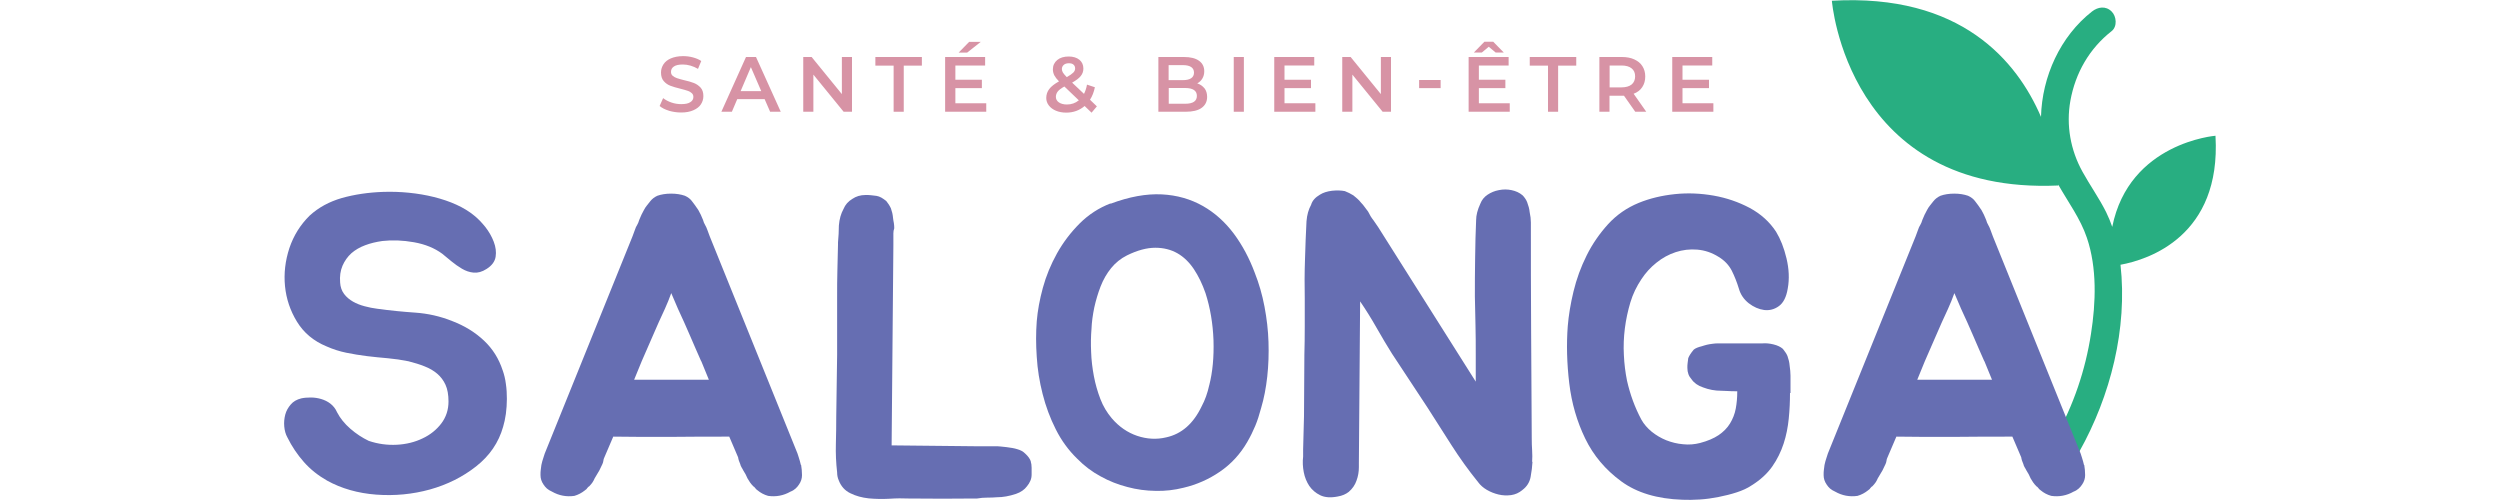 <?xml version="1.0" encoding="UTF-8"?><svg id="Calque_1" xmlns="http://www.w3.org/2000/svg" viewBox="0 0 200 40"><defs><style>.cls-1{fill:#d793a5;}.cls-2{fill:#666eb2;}.cls-3{fill:#28ae81;}</style></defs><path class="cls-3" d="m177.24,10.86s-6.91.54-8.26,7.29c-.14-.4-.3-.79-.49-1.18-.56-1.12-1.29-2.14-1.89-3.23-.96-1.73-1.32-3.72-.97-5.68.4-2.22,1.52-4.18,3.3-5.57.47-.37.39-1.19,0-1.57-.47-.47-1.1-.37-1.57,0-2.54,1.99-4,5.21-4.08,8.43-1.91-4.45-6.39-9.89-16.73-9.29,0,0,1.21,15.53,18.11,14.78,0,0,0-.03,0-.07.79,1.4,1.77,2.71,2.29,4.25.82,2.41.72,5.19.33,7.68-.45,2.92-1.4,5.72-2.85,8.3-.7,1.25,1.22,2.37,1.92,1.12,2.49-4.44,3.86-9.83,3.29-14.94,2.26-.41,8.06-2.31,7.6-10.29Z"/><g><path class="cls-2" d="m40.22,29.64c.11.32.2.67.25,1.07.06.4.08.8.08,1.2s-.03.81-.08,1.2c-.06.4-.13.74-.22,1.03-.36,1.27-1.08,2.32-2.16,3.17s-2.31,1.46-3.7,1.85c-1.38.38-2.81.52-4.29.41-1.47-.11-2.79-.49-3.93-1.12-.72-.41-1.34-.9-1.86-1.49-.52-.59-.96-1.24-1.32-1.97-.14-.25-.22-.54-.25-.87-.03-.33,0-.64.08-.95s.24-.58.44-.81c.2-.24.48-.4.84-.49.22-.05.48-.07.76-.07s.56.04.83.12c.27.08.52.2.74.37.22.17.41.4.54.7.25.48.6.91,1.06,1.31.46.4.95.72,1.47.97.74.25,1.49.35,2.25.31.75-.04,1.44-.21,2.06-.51.62-.29,1.12-.7,1.5-1.2.38-.51.57-1.09.57-1.75,0-.54-.08-.99-.24-1.34-.16-.35-.38-.64-.66-.88-.28-.24-.62-.44-1.01-.59-.39-.16-.83-.29-1.3-.41-.54-.11-1.09-.19-1.64-.24-.55-.05-1.11-.1-1.67-.17s-1.11-.16-1.65-.27c-.54-.11-1.07-.28-1.59-.51-1.04-.43-1.82-1.09-2.36-1.97-.54-.88-.86-1.83-.96-2.85-.1-1.02.02-2.03.35-3.04.34-1.01.88-1.87,1.62-2.6.72-.66,1.58-1.12,2.58-1.41,1-.28,2.11-.45,3.33-.49.68-.02,1.36,0,2.04.07.69.07,1.35.18,1.99.34.64.16,1.24.36,1.79.61.55.25,1.03.54,1.44.88.29.23.58.53.88.9.29.37.52.77.68,1.19.16.42.21.82.15,1.2-.06.38-.3.71-.73.98-.36.23-.7.32-1.03.29-.33-.03-.64-.14-.93-.31-.29-.17-.57-.37-.84-.59-.27-.23-.52-.43-.74-.61-.61-.45-1.36-.76-2.26-.92-.9-.16-1.74-.19-2.53-.1-.5.07-.96.18-1.38.34-.43.16-.79.37-1.1.64-.3.27-.54.61-.71,1-.17.4-.23.84-.19,1.34.02.36.13.67.32.92.19.25.43.45.71.61.28.16.59.28.93.37.34.09.68.16,1.01.2,1.01.14,2.03.24,3.04.31s2,.29,2.97.68c.99.38,1.83.9,2.53,1.56.7.66,1.19,1.45,1.49,2.37Z"/><path class="cls-2" d="m64.09,37.2c.02.14.04.27.05.39.01.12.02.27.02.42,0,.27-.08.52-.24.75-.07.11-.16.22-.27.32s-.25.19-.41.25c-.56.32-1.16.43-1.79.34-.32-.09-.6-.24-.84-.44-.05-.05-.08-.07-.1-.08-.02-.01-.05-.04-.07-.08-.02-.02-.05-.05-.07-.08-.02-.03-.06-.06-.1-.08-.11-.11-.2-.22-.27-.32-.07-.1-.14-.21-.2-.32-.05-.11-.1-.22-.15-.32-.06-.1-.12-.21-.19-.32-.05-.09-.09-.18-.14-.25-.05-.08-.08-.16-.1-.25-.09-.2-.15-.38-.17-.54l-.71-1.66c-1.55,0-3.1,0-4.64.02-1.54.01-3.09,0-4.64-.02l-.71,1.66c-.05.09-.07.18-.08.27-.01.09-.04.18-.08.27-.05.09-.08.18-.12.25-.03.08-.07.16-.12.25-.07.11-.13.22-.19.32s-.12.21-.19.32c-.05.11-.1.22-.17.32-.07.1-.16.21-.27.32-.05.02-.08.05-.1.08-.02.03-.05.06-.07.08-.02.05-.05.07-.07.08-.02.01-.06.04-.1.08-.25.2-.53.35-.84.44-.63.09-1.23-.02-1.79-.34-.16-.07-.29-.15-.41-.25-.11-.1-.2-.21-.27-.32-.16-.23-.24-.48-.24-.75,0-.16,0-.3.02-.42.01-.12.03-.25.05-.39.04-.2.1-.41.17-.61l.1-.31,7.02-17.37.2-.54c.04-.14.1-.26.17-.37.07-.11.12-.25.17-.41.11-.29.24-.55.37-.78.07-.14.15-.26.24-.37.09-.11.18-.23.27-.34.14-.18.33-.33.57-.44.31-.11.68-.17,1.1-.17s.78.06,1.1.17c.25.11.44.26.57.44.16.2.33.44.51.71.13.23.26.49.37.78.04.16.1.29.17.41.07.11.12.24.17.37l.2.54,7.02,17.37.1.31c.07.2.12.41.17.61Zm-8-8.31c-.29-.66-.59-1.33-.89-2.04-.3-.7-.62-1.41-.96-2.14-.09-.2-.18-.41-.27-.63-.09-.21-.18-.42-.27-.63-.07.2-.15.41-.24.63-.09.22-.18.42-.27.63-.34.72-.66,1.44-.96,2.14-.3.7-.6,1.38-.89,2.04l-.61,1.49h5.98l-.61-1.49Z"/><path class="cls-2" d="m82.46,36.93c.04.11.07.28.07.49v.53c0,.18-.03.35-.1.51-.07.16-.16.31-.27.44-.2.27-.5.48-.88.61-.54.18-1.05.27-1.52.27-.25.02-.51.03-.78.03s-.54.02-.81.07h-.13c-1.73.02-3.52.02-5.37,0-.45-.02-.96-.02-1.52.02-.56.03-1.11.02-1.65-.03-.54-.06-1.03-.19-1.47-.41-.44-.21-.75-.56-.93-1.03-.05-.11-.08-.22-.1-.32-.02-.1-.03-.21-.03-.32-.09-.77-.12-1.53-.1-2.27.02-.75.03-1.48.03-2.21l.07-4.92v-4.55c0-.81,0-1.54.02-2.17.01-.63.03-1.33.05-2.1v-.17c.02-.23.04-.45.05-.68.01-.23.02-.45.02-.68.04-.52.17-.96.37-1.32.14-.34.37-.61.71-.81.29-.2.64-.31,1.05-.31.16,0,.31,0,.46.02.15.01.29.03.42.05.13.02.26.07.39.14.12.07.25.16.39.27.13.16.26.35.37.58.09.25.15.5.17.75.02.16.04.31.07.44.02.14.03.27.03.41-.05.14-.07.27-.07.41v.98l-.14,15.98,6.69.07h1.59c.13,0,.28,0,.44.02.16.01.31.03.47.05.18.02.34.05.47.07.14.02.27.06.41.1.25.07.45.18.61.34.25.23.41.45.47.68Z"/><path class="cls-2" d="m88.84,16.3c1.51-.57,2.88-.81,4.1-.75s2.32.38,3.29.93c.97.55,1.79,1.3,2.48,2.22.69.93,1.24,1.97,1.67,3.12.34.86.6,1.76.78,2.71.18.95.29,1.89.32,2.83.03.94,0,1.86-.1,2.77-.1.9-.26,1.74-.49,2.51-.14.52-.29,1-.47,1.43-.18.43-.39.86-.64,1.29-.56.97-1.29,1.76-2.18,2.37-.89.61-1.86,1.04-2.92,1.29-.72.18-1.46.27-2.23.25-.77-.01-1.52-.11-2.26-.31-.74-.19-1.46-.47-2.14-.85-.69-.37-1.31-.84-1.87-1.41-.7-.68-1.27-1.46-1.72-2.36-.45-.89-.8-1.83-1.05-2.82-.25-.98-.41-1.97-.47-2.97-.07-1-.07-1.94,0-2.85.07-.84.23-1.73.49-2.68.26-.95.64-1.87,1.13-2.75.49-.88,1.1-1.68,1.81-2.39.71-.71,1.54-1.25,2.48-1.61Zm7.9,14.52c.27-1.06.38-2.26.34-3.6-.05-1.33-.26-2.59-.64-3.77-.25-.72-.56-1.36-.93-1.92-.37-.55-.81-.98-1.32-1.27-.51-.29-1.1-.44-1.77-.44s-1.43.2-2.26.61c-.5.25-.92.59-1.27,1.02-.35.43-.63.92-.84,1.46-.21.54-.38,1.11-.51,1.7-.12.59-.2,1.15-.22,1.7-.05.59-.06,1.2-.03,1.85.02.64.1,1.29.22,1.93.12.64.3,1.26.52,1.83.22.58.53,1.09.91,1.54.58.68,1.27,1.15,2.04,1.41.78.26,1.55.3,2.31.12,1.24-.27,2.18-1.1,2.84-2.48.27-.5.47-1.06.61-1.7Z"/><path class="cls-2" d="m122.6,36.93c-.02.38-.07.79-.15,1.22-.08.43-.3.78-.66,1.05-.27.23-.57.36-.91.41-.34.04-.67.03-1-.05-.33-.08-.64-.2-.93-.37-.29-.17-.53-.38-.71-.63-.77-.95-1.47-1.93-2.11-2.93-.64-1.01-1.29-2.02-1.94-3.04l-2.84-4.31c-.38-.61-.79-1.29-1.22-2.05-.43-.76-.87-1.46-1.32-2.12l-.1,12.96v.31c0,.36-.06.72-.19,1.07-.12.35-.33.65-.62.9-.23.18-.52.31-.88.37-.56.11-1.03.08-1.4-.1-.37-.18-.66-.43-.88-.75-.21-.32-.36-.68-.44-1.1-.08-.42-.1-.83-.05-1.24v-.58l.07-2.65.03-4.92c.02-.72.03-1.46.03-2.22v-2.32c-.02-.97-.02-2,.02-3.09.03-1.09.07-2.1.12-3.05.04-.52.17-.96.37-1.32.09-.32.33-.59.71-.81.25-.16.57-.26.96-.31.39-.04.74-.03,1.03.03.11.05.22.1.34.15.11.06.22.12.34.19.11.09.22.18.32.27.1.09.2.19.29.31.11.11.21.23.3.36.09.12.18.24.27.36.07.14.14.26.2.37.07.11.15.23.24.34l.37.54,7.8,12.35v-2.24c0-.72,0-1.46-.02-2.22-.01-.76-.03-1.54-.05-2.36,0-.95,0-1.97.02-3.05.01-1.09.04-2.1.08-3.05,0-.38.11-.83.34-1.32.11-.29.3-.53.57-.71.27-.18.57-.31.91-.37.34-.07.68-.07,1.01,0,.34.07.63.2.88.41.07.07.14.15.2.24.07.09.12.19.17.31.11.29.18.55.2.78.07.32.1.6.1.85,0,2.83,0,5.71.02,8.65.01,2.94.03,5.82.05,8.65,0,.32.01.63.03.93.02.31.02.62,0,.93Z"/><path class="cls-2" d="m143.2,31.44c0,.68-.03,1.36-.1,2.05-.07.69-.2,1.36-.41,2s-.51,1.26-.91,1.83c-.41.58-.96,1.08-1.65,1.51-.34.23-.74.41-1.2.56-.46.15-.95.27-1.45.37-.51.1-1.01.17-1.5.2-.5.03-.96.04-1.38.02-2.03-.07-3.66-.56-4.91-1.48-1.25-.92-2.21-2.05-2.87-3.41-.66-1.36-1.09-2.83-1.28-4.43-.19-1.59-.23-3.12-.12-4.56.07-.86.22-1.79.46-2.78.24-1,.59-1.96,1.05-2.88.46-.93,1.04-1.76,1.72-2.51.69-.75,1.5-1.31,2.45-1.7.88-.36,1.84-.59,2.89-.7s2.08-.06,3.11.12c1.02.18,1.98.51,2.87.98.89.48,1.59,1.11,2.11,1.9.36.59.64,1.3.84,2.14.2.84.24,1.64.1,2.41-.11.68-.35,1.15-.71,1.41-.36.26-.75.36-1.18.31-.43-.06-.84-.24-1.23-.54-.39-.31-.66-.7-.79-1.17-.16-.52-.35-1-.57-1.44-.23-.44-.57-.81-1.05-1.1-.54-.34-1.11-.53-1.71-.58-.6-.05-1.17.02-1.72.2-.55.18-1.07.46-1.55.85-.48.38-.88.83-1.2,1.32-.38.57-.68,1.18-.88,1.85-.2.67-.35,1.36-.44,2.07-.09.71-.12,1.43-.08,2.14.03.71.12,1.4.25,2.05.25,1.11.63,2.15,1.15,3.12.2.36.48.68.83.97.35.28.74.51,1.16.68.43.17.88.28,1.35.32.47.05.92.01,1.35-.1.61-.16,1.1-.37,1.49-.63.38-.26.69-.57.91-.93.22-.36.38-.76.46-1.19.08-.43.12-.88.12-1.36v-.03c-.29,0-.55,0-.78-.02-.23-.01-.39-.02-.51-.02-.5,0-.98-.09-1.45-.27-.41-.14-.71-.35-.91-.64-.23-.25-.34-.55-.34-.92,0-.14,0-.27.02-.39.01-.12.03-.25.05-.39.07-.18.21-.41.44-.68.13-.11.35-.2.64-.27.14-.05.27-.08.41-.12.13-.03.29-.06.47-.08.13-.02.28-.03.44-.03h3.55c.25-.02.53,0,.86.08.33.08.58.2.76.36.07.09.13.18.2.27.07.09.12.19.17.31.09.25.15.5.17.75.02.14.04.28.05.42.01.15.02.28.02.39v1.39Z"/><path class="cls-2" d="m166.74,37.2c.02.14.04.27.05.39.01.12.02.27.02.42,0,.27-.08.52-.24.75-.07.11-.16.22-.27.32s-.25.19-.41.25c-.56.32-1.16.43-1.79.34-.32-.09-.6-.24-.84-.44-.05-.05-.08-.07-.1-.08-.02-.01-.05-.04-.07-.08-.02-.02-.05-.05-.07-.08-.02-.03-.06-.06-.1-.08-.11-.11-.2-.22-.27-.32-.07-.1-.14-.21-.2-.32-.05-.11-.1-.22-.15-.32-.06-.1-.12-.21-.19-.32-.05-.09-.09-.18-.14-.25-.05-.08-.08-.16-.1-.25-.09-.2-.15-.38-.17-.54l-.71-1.66c-1.55,0-3.1,0-4.64.02-1.54.01-3.09,0-4.64-.02l-.71,1.66c-.05.09-.07.18-.08.27-.01.09-.04.18-.08.27-.05.09-.08.18-.12.25-.03.08-.07.16-.12.25-.07.11-.13.22-.19.32s-.12.21-.19.32c-.05.11-.1.22-.17.32-.07.1-.16.21-.27.32-.05.02-.08.05-.1.08-.02.03-.05.06-.07.08-.02.05-.05.07-.07.08-.02.01-.06.04-.1.08-.25.2-.53.35-.84.44-.63.09-1.23-.02-1.79-.34-.16-.07-.29-.15-.41-.25-.11-.1-.2-.21-.27-.32-.16-.23-.24-.48-.24-.75,0-.16,0-.3.02-.42.01-.12.03-.25.05-.39.04-.2.1-.41.17-.61l.1-.31,7.02-17.37.2-.54c.04-.14.1-.26.17-.37.07-.11.12-.25.17-.41.11-.29.24-.55.37-.78.07-.14.15-.26.24-.37.09-.11.18-.23.27-.34.14-.18.33-.33.57-.44.31-.11.68-.17,1.1-.17s.78.06,1.1.17c.25.11.44.26.57.44.16.2.33.44.51.71.13.23.26.49.37.78.04.16.1.29.17.41.07.11.12.24.17.37l.2.54,7.02,17.37.1.31c.07.2.12.41.17.61Zm-8-8.31c-.29-.66-.59-1.33-.89-2.04-.3-.7-.62-1.41-.96-2.14-.09-.2-.18-.41-.27-.63-.09-.21-.18-.42-.27-.63-.07.2-.15.41-.24.63-.09.22-.18.42-.27.63-.34.72-.66,1.44-.96,2.14-.3.7-.6,1.38-.89,2.04l-.61,1.49h5.98l-.61-1.49Z"/></g><g><path class="cls-1" d="m53.52,8.86c-.32-.1-.56-.22-.75-.38l.28-.63c.18.14.4.26.66.35.26.09.52.13.79.13.33,0,.57-.05.73-.16.16-.1.24-.24.24-.41,0-.13-.04-.23-.13-.31-.09-.08-.2-.15-.34-.19-.14-.05-.33-.1-.56-.16-.33-.08-.6-.16-.81-.24-.21-.08-.38-.2-.53-.37-.15-.17-.22-.4-.22-.69,0-.24.07-.46.2-.66s.33-.36.59-.47.59-.18.97-.18c.27,0,.53.03.79.1.26.07.48.16.67.29l-.26.63c-.19-.11-.39-.2-.6-.26-.21-.06-.41-.09-.61-.09-.32,0-.56.05-.72.16-.16.11-.23.25-.23.43,0,.13.04.23.13.31.09.08.2.14.34.19.14.05.33.1.56.16.33.07.59.15.8.23s.39.21.54.37c.15.17.22.39.22.68,0,.24-.07.46-.2.66-.13.2-.33.35-.6.47s-.59.18-.98.18c-.34,0-.66-.05-.98-.14Z"/><path class="cls-1" d="m61.17,7.93h-2.19l-.43,1.01h-.84l1.97-4.38h.8l1.98,4.38h-.85l-.44-1.01Zm-.27-.64l-.83-1.92-.82,1.92h1.65Z"/><path class="cls-1" d="m68.16,4.56v4.38h-.67l-2.42-2.97v2.97h-.81v-4.38h.67l2.42,2.97v-2.97h.81Z"/><path class="cls-1" d="m71.48,5.25h-1.45v-.69h3.72v.69h-1.45v3.69h-.81v-3.69Z"/><path class="cls-1" d="m78.9,8.26v.68h-3.29v-4.38h3.2v.68h-2.38v1.14h2.12v.67h-2.12v1.21h2.47Zm-1.36-4.91h.92l-1.09.86h-.68l.84-.86Z"/><path class="cls-1" d="m87.32,9.01l-.55-.53c-.41.35-.9.53-1.47.53-.3,0-.58-.05-.82-.15-.24-.1-.43-.24-.57-.42-.14-.18-.21-.38-.21-.6,0-.27.08-.51.24-.72.16-.21.42-.41.78-.61-.18-.18-.3-.34-.38-.49-.07-.15-.11-.31-.11-.47,0-.31.12-.56.35-.75.23-.19.54-.28.92-.28.35,0,.64.09.85.26.21.17.32.41.32.7,0,.23-.07.43-.21.6-.14.18-.37.35-.69.53l.95.9c.1-.2.19-.45.24-.74l.63.21c-.08.39-.21.72-.39,1l.55.53-.43.51Zm-1.01-.98l-1.16-1.11c-.25.14-.43.27-.53.4s-.15.27-.15.43c0,.18.08.33.24.44.16.11.38.17.64.17.36,0,.68-.11.95-.33Zm-1.21-2.84c-.1.09-.15.2-.15.33,0,.1.03.19.08.28.05.09.16.21.31.37.25-.14.42-.26.52-.36.1-.1.15-.21.15-.33,0-.13-.04-.23-.13-.31-.09-.08-.21-.11-.37-.11-.17,0-.31.04-.41.13Z"/><path class="cls-1" d="m96.36,7.06c.14.19.21.42.21.69,0,.38-.15.67-.44.88s-.72.31-1.28.31h-2.18v-4.38h2.05c.52,0,.92.1,1.2.3.28.2.42.48.42.84,0,.22-.05.41-.15.58-.1.17-.24.3-.41.39.24.08.43.21.58.4Zm-2.87-1.86v1.21h1.15c.28,0,.5-.05.65-.15.15-.1.23-.25.23-.45s-.08-.35-.23-.45c-.15-.1-.37-.15-.65-.15h-1.15Zm2.26,2.47c0-.42-.32-.63-.94-.63h-1.31v1.26h1.31c.63,0,.94-.21.94-.63Z"/><path class="cls-1" d="m98.7,4.56h.81v4.38h-.81v-4.38Z"/><path class="cls-1" d="m105.23,8.26v.68h-3.29v-4.38h3.2v.68h-2.38v1.14h2.12v.67h-2.12v1.21h2.47Z"/><path class="cls-1" d="m111.28,4.56v4.38h-.67l-2.42-2.97v2.97h-.81v-4.38h.67l2.42,2.97v-2.97h.81Z"/><path class="cls-1" d="m113.53,6.4h1.72v.65h-1.72v-.65Z"/><path class="cls-1" d="m120.78,8.26v.68h-3.29v-4.38h3.2v.68h-2.38v1.14h2.12v.67h-2.12v1.21h2.47Zm-1.13-4.06l-.55-.46-.55.46h-.64l.84-.86h.71l.84.86h-.64Z"/><path class="cls-1" d="m123.83,5.25h-1.45v-.69h3.72v.69h-1.45v3.69h-.81v-3.69Z"/><path class="cls-1" d="m130.82,8.94l-.9-1.28s-.09,0-.17,0h-.99v1.28h-.81v-4.38h1.8c.38,0,.71.06.99.19s.5.3.65.54c.15.23.23.51.23.83s-.08.61-.24.85c-.16.24-.39.42-.69.53l1.01,1.44h-.88Zm-.29-3.47c-.18-.15-.45-.23-.81-.23h-.95v1.75h.95c.35,0,.62-.08.81-.23.18-.15.28-.37.28-.65s-.09-.49-.28-.64Z"/><path class="cls-1" d="m137.07,8.26v.68h-3.29v-4.38h3.2v.68h-2.38v1.14h2.12v.67h-2.12v1.21h2.47Z"/></g></svg>